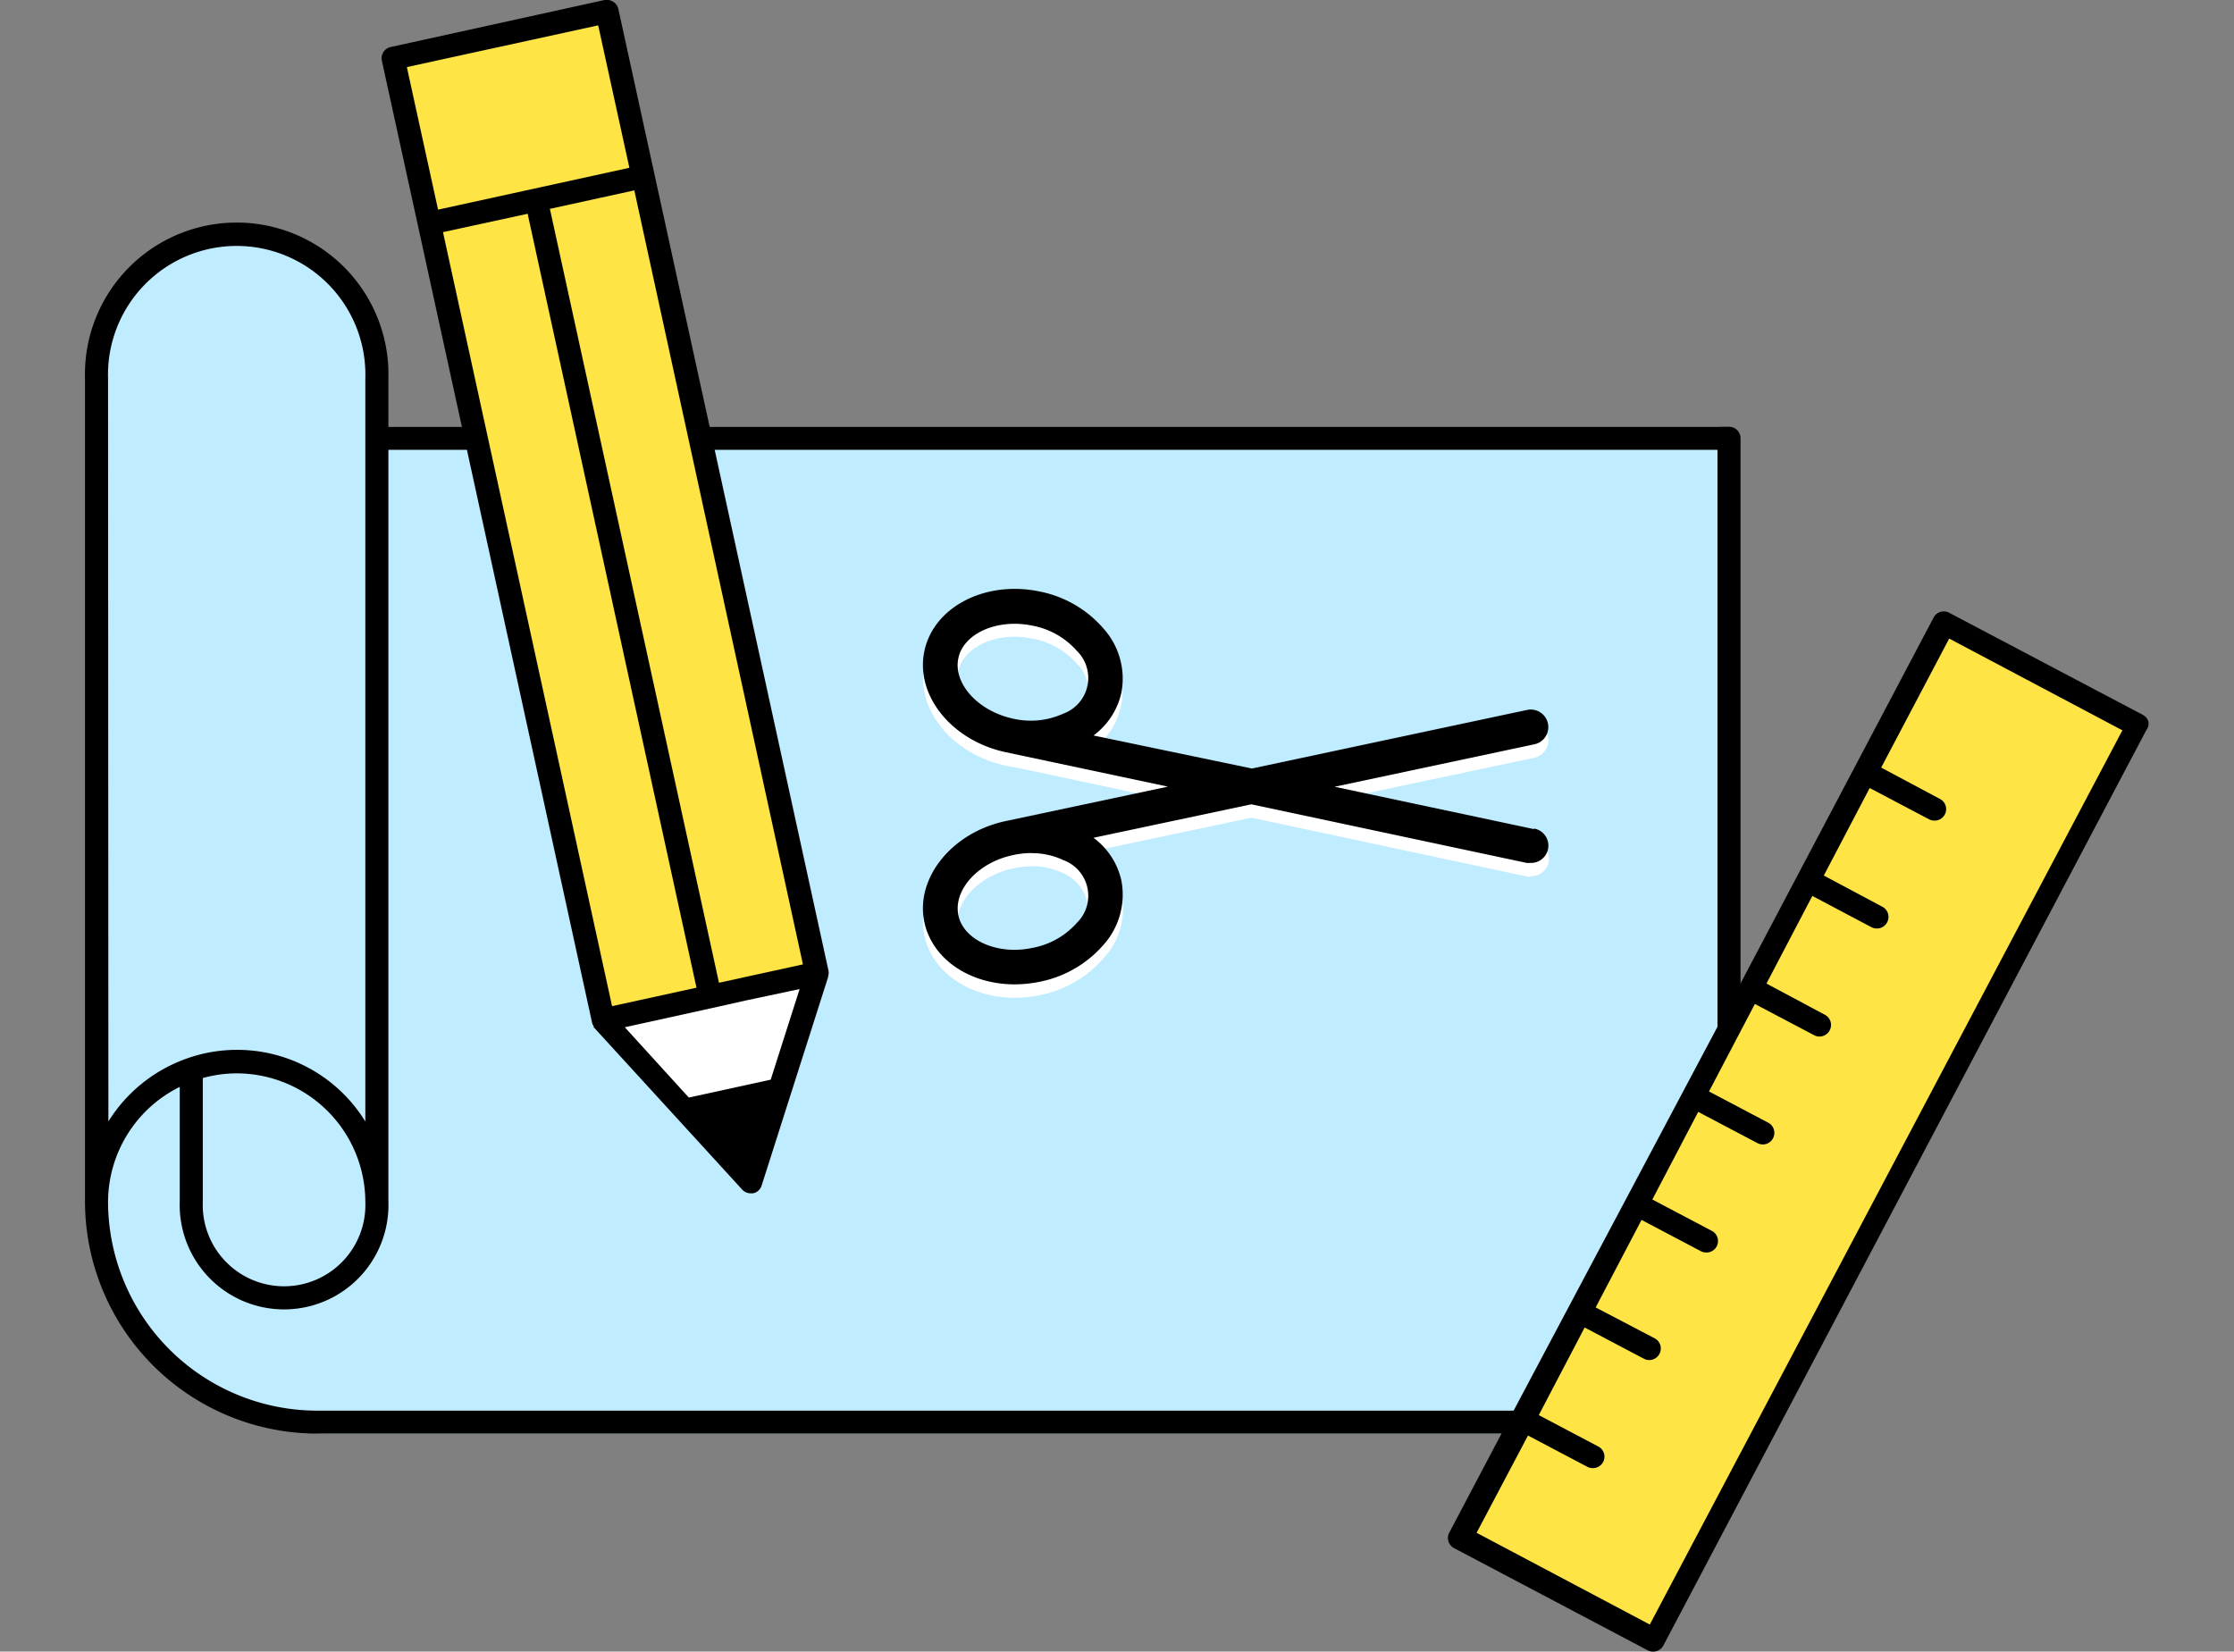 <svg id="Ebene_1" data-name="Ebene 1" xmlns="http://www.w3.org/2000/svg" viewBox="0 0 194.76 144.01">
  <rect x="0" y="0" width="194.76" height="144.01" fill="#808080" stroke="none"/>
  <defs>
    <style>
      .cls-1 {
        fill: #c0ecff;
      }

      .cls-2 {
        fill: #ffe446;
      }

      .cls-3 {
        fill: #fff;
      }
    </style>
  </defs>
  <g>
    <path class="cls-1" d="M149.75,37.21H32.85V33c0-7.3-4.92-12.22-12.22-12.22S8.41,25.65,8.41,33v71.82A20.27,20.27,0,0,0,28.66,125H149.75a1,1,0,0,0,1-1V38.21A1,1,0,0,0,149.75,37.21Z"/>
    <path d="M150.74,37.21H33.86V33A13.23,13.23,0,1,0,7.41,33v71.82A20.27,20.27,0,0,0,27.65,125H150.74a1,1,0,0,0,1-1V38.21A1,1,0,0,0,150.74,37.21ZM17.68,94a11.06,11.06,0,0,1,2.95-.41,11.23,11.23,0,0,1,11.22,11.21,7.09,7.09,0,1,1-14.17,0ZM9.42,33a11.22,11.22,0,1,1,22.43,0V97.79a13.12,13.12,0,0,0-15.55-5.5h0a13.25,13.25,0,0,0-6.85,5.49ZM149.73,123H27.65A18.25,18.25,0,0,1,9.42,104.77a11.22,11.22,0,0,1,6.25-10v10a9.1,9.1,0,1,0,18.19,0V39.22H149.73Z"/>
    <rect class="cls-2" x="147.31" y="53.56" width="19.09" height="90.21" transform="translate(64.16 -61.79) rotate(27.81)"/>
    <path d="M187.3,62.92a1,1,0,0,0-.49-.59l-16.88-8.9a1,1,0,0,0-1.36.42L151.76,85.71h0l-5,9.41h0l-5,9.42h0l-5,9.41h0l-5,9.42h0l-5.41,10.26a1,1,0,0,0,.42,1.36l16.88,8.91a1,1,0,0,0,.47.11,1,1,0,0,0,.89-.53l42.09-79.79A1,1,0,0,0,187.3,62.92Zm-43.47,78.73-15.1-8,4.48-8.48,5.16,2.72a1,1,0,0,0,.47.12,1,1,0,0,0,.47-1.9l-5.16-2.72,4-7.64,5.16,2.72a1,1,0,0,0,1.36-.42,1,1,0,0,0-.42-1.36L139.11,114l4-7.63,5.16,2.72a1,1,0,0,0,.47.12,1,1,0,0,0,.47-1.9l-5.16-2.72,4-7.64,5.16,2.72a1,1,0,0,0,1.36-.42,1,1,0,0,0-.42-1.36l-5.16-2.72,4-7.63,5.16,2.72a1,1,0,0,0,.47.12,1,1,0,0,0,.89-.54,1,1,0,0,0-.42-1.36L154,85.76l4-7.64,5.16,2.73a1.12,1.12,0,0,0,.47.11,1,1,0,0,0,.89-.54,1,1,0,0,0-.42-1.36L159,76.34l4-7.63,5.16,2.72a1,1,0,0,0,.47.12,1,1,0,0,0,.47-1.9L164,66.93l5.93-11.25,15.1,8Z"/>
    <rect class="cls-2" x="43.21" y="2.05" width="19.09" height="85.83" transform="translate(-8.38 12.3) rotate(-12.32)"/>
    <polygon class="cls-3" points="65.44 103.04 71.24 84.86 52.59 88.93 65.44 103.04"/>
    <path d="M72.23,85a1,1,0,0,0,0-.35L53.91.79a1,1,0,0,0-.44-.63A1.07,1.07,0,0,0,52.71,0L34.06,4.1a1,1,0,0,0-.77,1.19l3.15,14.4h0L51.61,89.14a.77.77,0,0,0,.14.32.35.35,0,0,0,0,.08l.05.07L64.7,103.72a1,1,0,0,0,.74.33l.22,0a1,1,0,0,0,.74-.68l5.8-18.19a.19.19,0,0,0,0-.08S72.22,85,72.23,85ZM38.62,20.24,46,18.64,60.72,86.12l-7.36,1.61ZM62.68,85.69,47.94,18.21,55.3,16.6,70,84.09ZM52.15,2.21l2.72,12.42L38.19,18.28,35.47,5.85Zm10,85.67h0L65,87.24l4.71-1-2.52,7.9-7.14,1.56-5.58-6.13Z"/>
    <path class="cls-3" d="M88,75.73a1.51,1.51,0,0,1-.31-3l45.45-9.66a1.51,1.51,0,0,1,.62,3L88.31,75.7A1.63,1.63,0,0,1,88,75.73Z"/>
    <path class="cls-3" d="M88.45,87c-3.85,0-7.16-2.16-7.86-5.41-.82-3.86,2.36-7.82,7.1-8.83a9.94,9.94,0,0,1,6.34.67,6.31,6.31,0,0,1,2.15,10.15,9.86,9.86,0,0,1-5.52,3.19A10.44,10.44,0,0,1,88.45,87Zm1.48-11.46a7.59,7.59,0,0,0-1.62.18c-3,.65-5.23,3-4.76,5.24S87,84.44,90,83.79a6.82,6.82,0,0,0,3.83-2.18,3.56,3.56,0,0,0,.93-3.06,3.59,3.59,0,0,0-2.09-2.42A6.4,6.4,0,0,0,89.93,75.52Z"/>
    <path class="cls-3" d="M133.45,76.43a1.1,1.1,0,0,1-.31,0L87.69,66.73a1.51,1.51,0,1,1,.62-3l45.45,9.66a1.51,1.51,0,0,1-.31,3Z"/>
    <path class="cls-3" d="M89.92,67a10.64,10.64,0,0,1-2.23-.24c-4.73-1-7.92-5-7.1-8.82s5.34-6.19,10.07-5.18a9.8,9.8,0,0,1,5.52,3.19A6.31,6.31,0,0,1,94,66.06,9.44,9.44,0,0,1,89.92,67ZM88.46,55.52c-2.43,0-4.53,1.2-4.91,3-.47,2.2,1.71,4.6,4.76,5.25a6.91,6.91,0,0,0,4.4-.43,3.32,3.32,0,0,0,1.16-5.49A6.87,6.87,0,0,0,90,55.68,7.84,7.84,0,0,0,88.46,55.52Z"/>
    <path d="M133.76,72.3l-17.41-3.7,17.41-3.7a1.51,1.51,0,1,0-.62-3l-24,5.11L95.33,64.13a6.34,6.34,0,0,0,2.43-3.72,6.54,6.54,0,0,0-1.58-5.63,9.87,9.87,0,0,0-5.52-3.2c-4.73-1-9.25,1.32-10.07,5.18s2.37,7.82,7.1,8.83l14.13,3-14.13,3c-4.73,1-7.92,5-7.1,8.83.7,3.25,4,5.41,7.86,5.41a11.13,11.13,0,0,0,2.21-.23,9.92,9.92,0,0,0,5.52-3.19,6.56,6.56,0,0,0,1.58-5.64,6.34,6.34,0,0,0-2.43-3.72l13.76-2.92,24,5.11a1.65,1.65,0,0,0,.31,0,1.51,1.51,0,0,0,.31-3ZM83.55,57.39c.38-1.81,2.48-3,4.91-3a7.87,7.87,0,0,1,1.58.17,6.82,6.82,0,0,1,3.83,2.18,3.31,3.31,0,0,1-1.16,5.48,6.84,6.84,0,0,1-4.4.44C85.26,62,83.08,59.59,83.55,57.39Zm6.38,17a6.4,6.4,0,0,1,2.78.61,3.31,3.31,0,0,1,1.16,5.48A6.82,6.82,0,0,1,90,82.65C87,83.3,84,82,83.55,79.8s1.71-4.6,4.76-5.24A7.59,7.59,0,0,1,89.93,74.38Z"/>
  </g>
</svg>
